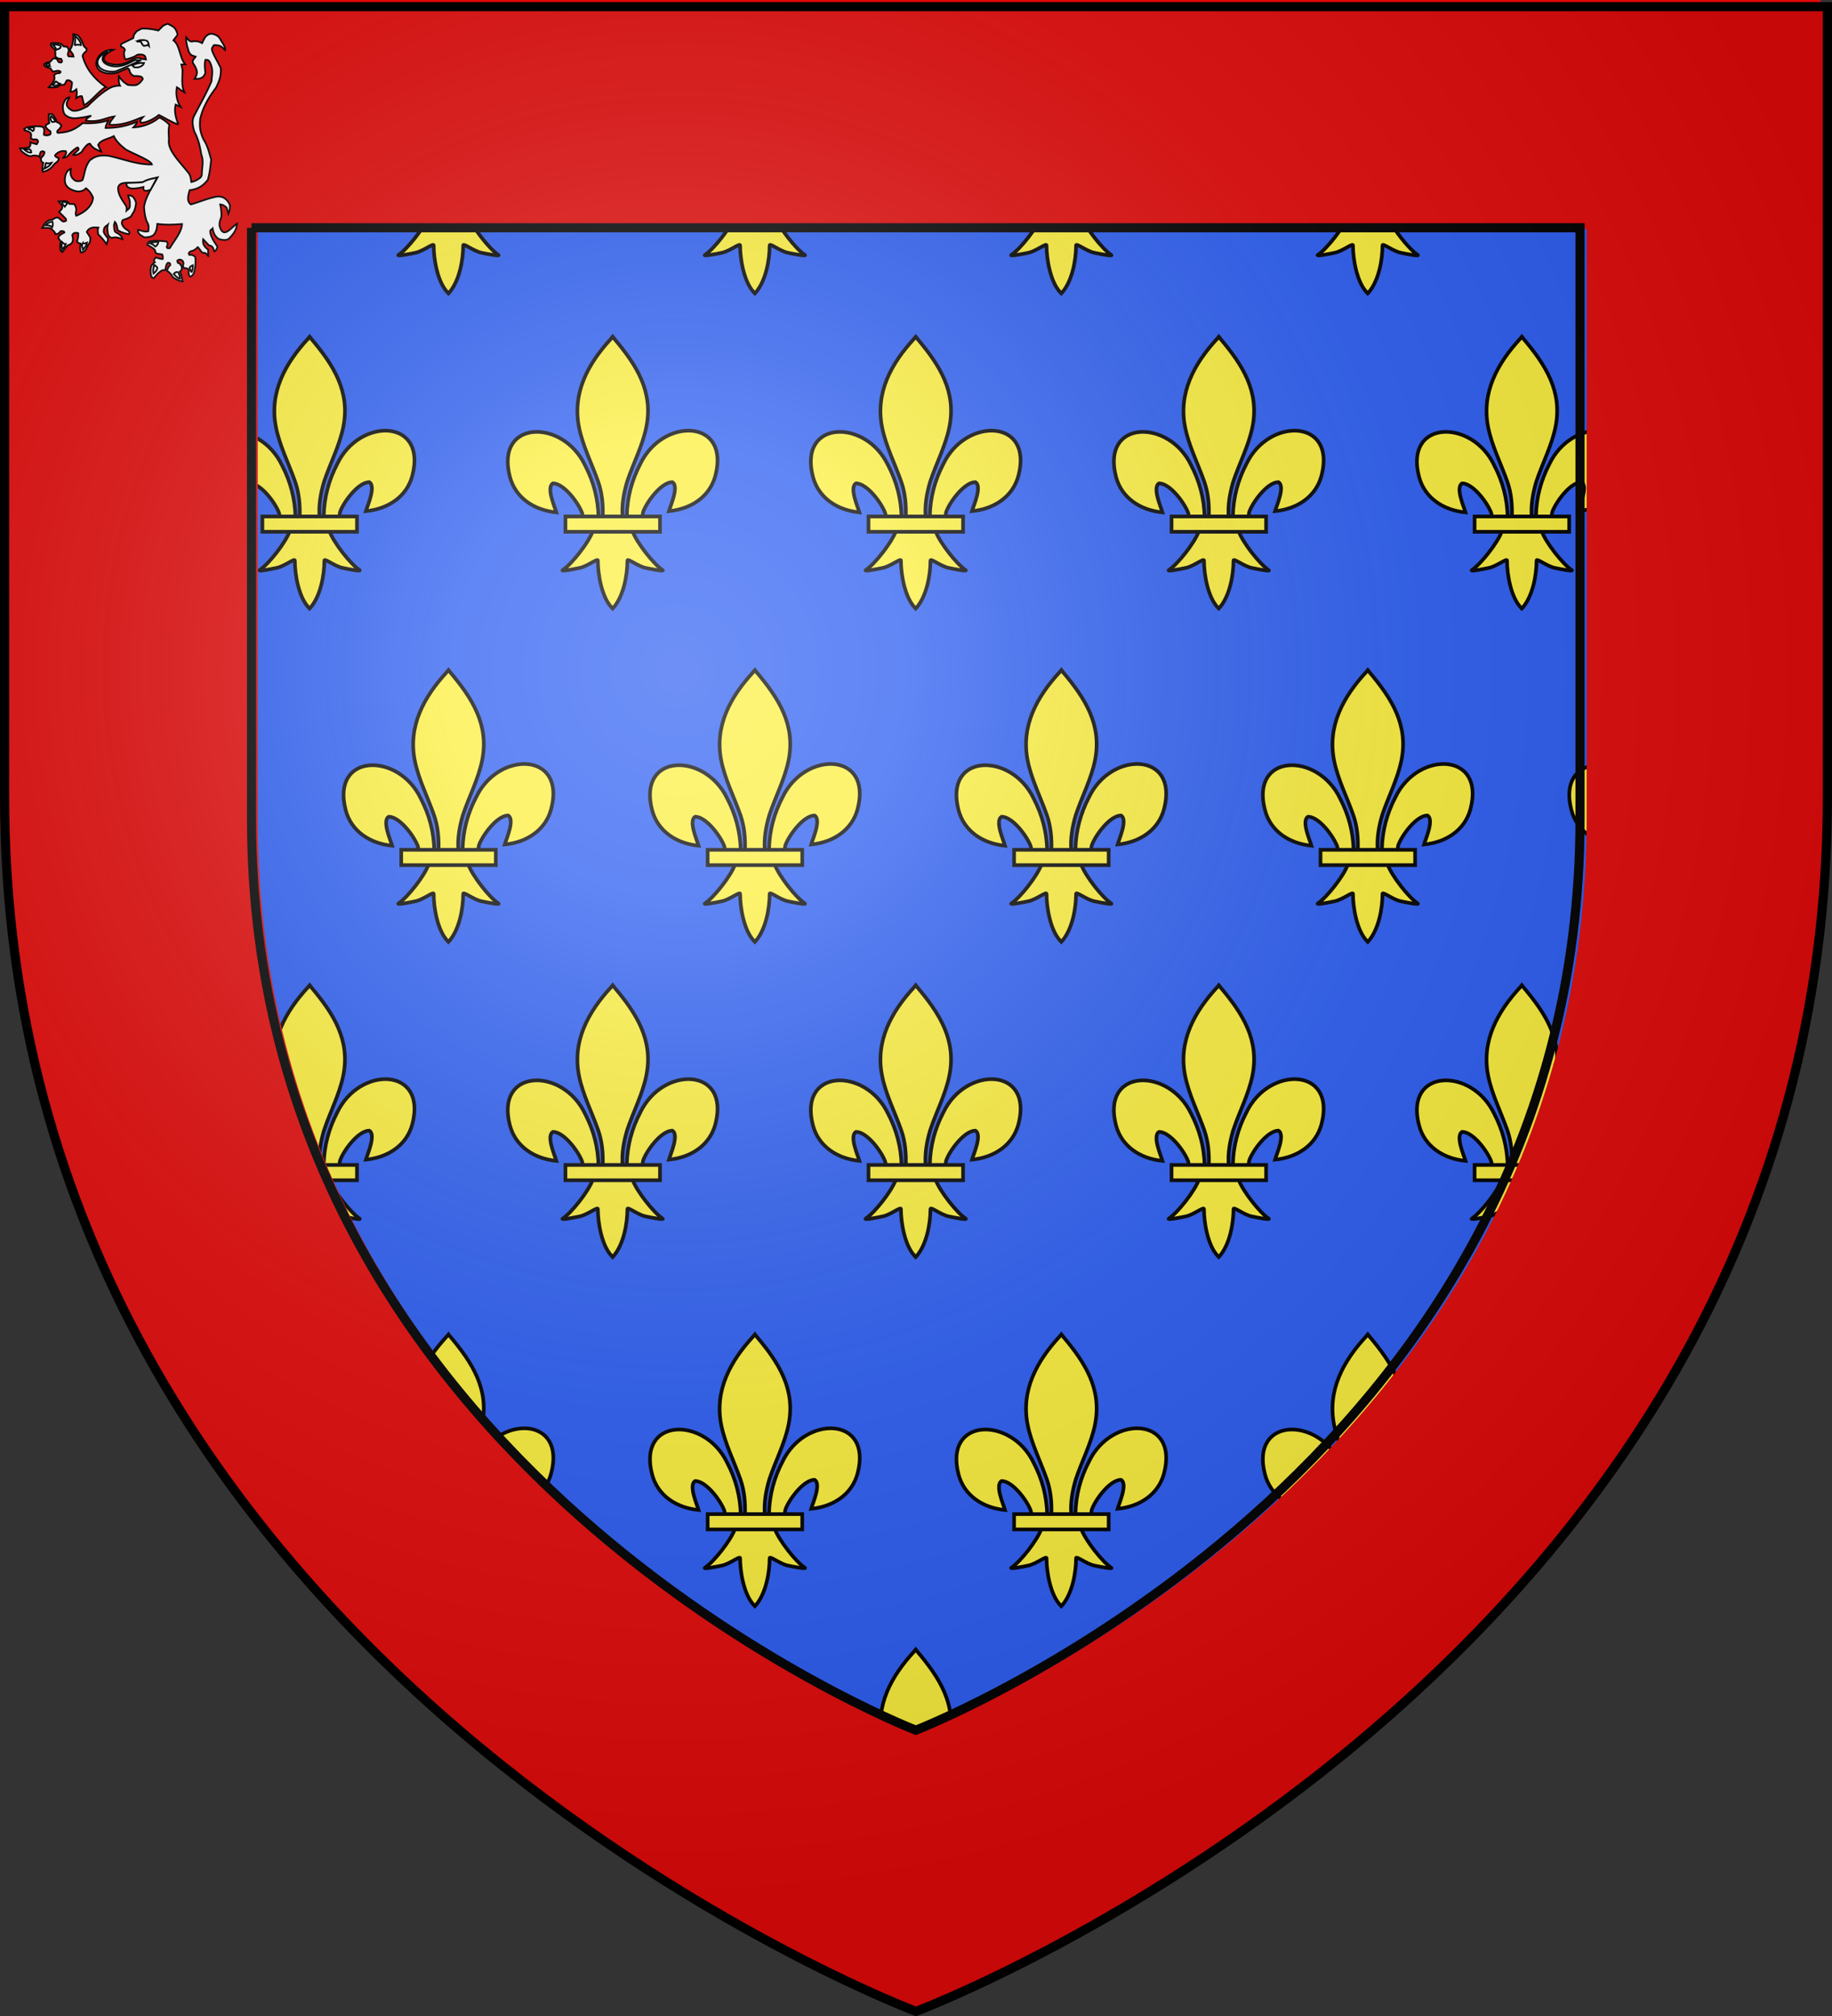 <svg xmlns="http://www.w3.org/2000/svg" xmlns:xlink="http://www.w3.org/1999/xlink" height="660" width="600" version="1"><rect width="100%" height="100%" fill="#333333" stroke="none"/><defs><linearGradient id="b"><stop offset="0" stop-color="#fff" stop-opacity=".314"/><stop offset=".19" stop-color="#fff" stop-opacity=".251"/><stop offset=".6" stop-color="#6b6b6b" stop-opacity=".125"/><stop offset="1" stop-opacity=".125"/></linearGradient><linearGradient id="a"><stop offset="0" stop-color="#fd0000"/><stop offset=".5" stop-color="#e77275" stop-opacity=".659"/><stop offset="1" stop-opacity=".323"/></linearGradient><radialGradient xlink:href="#b" id="d" gradientUnits="userSpaceOnUse" gradientTransform="matrix(1.353 0 0 1.349 -77.63 -85.747)" cx="221.445" cy="226.331" fx="221.445" fy="226.331" r="300"/><linearGradient id="c"><stop offset="0" stop-color="#fff"/><stop offset="1" stop-color="#fff"/></linearGradient></defs><path d="M300 658.5s298.5-112.32 298.5-397.772V2.176H1.5v258.552C1.5 546.18 300 658.5 300 658.5z" fill="#2b5df2" fill-rule="evenodd"/><path d="M299.1 657s298.5-112.32 298.5-397.772V.676H.6v258.552C.6 544.68 299.1 657 299.1 657z" fill="#2b5df2" fill-rule="evenodd"/><g fill="#fcef3c" stroke="#000" stroke-width="1.2"><g stroke-width="12.315"><path d="M51.142 65.697c.139-6.037 1.632-11.648 4.413-16.966 7.28-15.317 29.518-14.95 24.616 3.782-1.806 6.903-7.943 10.96-15.232 11.656.526-1.819 3.42-8.249 1.084-9.507-3.736.141-8.375 6.598-9.49 9.676-.162.442-.117.953-.297 1.388M41.881 66.096c-.139-6.037-1.632-11.648-4.413-16.966-7.28-15.316-29.518-14.95-24.616 3.782 1.806 6.903 7.942 10.96 15.232 11.656-.526-1.819-3.42-8.249-1.084-9.507 3.736.141 8.375 6.598 9.49 9.677.162.442.117.952.296 1.387" fill-rule="evenodd" stroke-width="1.2"/><path d="M46.081 7.605c-7.67 8.268-12.82 17.829-10.6 29.042 1.225 6.186 4.194 11.915 6.288 17.875 1.31 3.738 1.644 7.644 1.49 11.574h6.507c-.312-3.959.37-7.795 1.489-11.574 1.995-5.997 5.03-11.685 6.288-17.875 2.351-11.575-3.168-20.304-10.567-29.005l-.452-.577-.443.54z" stroke-width="1.2"/><path d="M40.012 70.679c-1.36 3.813-6.907 10.796-9.854 12.786-.764.517 3.653-.297 5.63-.73 2.594-.569 5.966-3.333 5.887-2.357-.008 4.466 1.248 11.92 4.522 15.344l.31.33.32-.33c3.272-3.817 4.506-10.528 4.522-15.344-.079-.976 3.293 1.788 5.886 2.357 1.978.433 6.395 1.247 5.63.73-2.946-1.99-8.49-8.973-9.85-12.786H40.012z" fill-rule="evenodd" stroke-width="1.2"/><path d="M31.048 65.902h30.976v5.019H31.048z" stroke-width="1.2"/></g><g stroke-width="12.315"><path d="M151.502 65.697c.138-6.037 1.632-11.648 4.413-16.966 7.28-15.317 29.518-14.95 24.616 3.782-1.807 6.903-7.943 10.96-15.233 11.656.527-1.819 3.42-8.249 1.084-9.507-3.735.141-8.374 6.598-9.49 9.676-.161.442-.116.953-.296 1.388M142.24 66.096c-.138-6.037-1.632-11.648-4.412-16.966-7.28-15.316-29.518-14.95-24.616 3.782 1.806 6.903 7.942 10.96 15.232 11.656-.526-1.819-3.42-8.249-1.084-9.507 3.736.141 8.375 6.598 9.49 9.677.161.442.116.952.296 1.387" fill-rule="evenodd" stroke-width="1.2"/><path d="M146.44 7.605c-7.67 8.268-12.82 17.829-10.6 29.042 1.226 6.186 4.195 11.915 6.289 17.875 1.31 3.738 1.644 7.644 1.489 11.574h6.507c-.311-3.959.371-7.795 1.49-11.574 1.995-5.997 5.03-11.685 6.288-17.875 2.35-11.575-3.168-20.304-10.567-29.005l-.452-.577-.443.54z" stroke-width="1.2"/><path d="M140.372 70.679c-1.36 3.813-6.908 10.796-9.854 12.786-.764.517 3.653-.297 5.63-.73 2.594-.569 5.966-3.333 5.887-2.357-.008 4.466 1.248 11.92 4.522 15.344l.31.33.32-.33c3.272-3.817 4.506-10.528 4.522-15.344-.08-.976 3.292 1.788 5.886 2.357 1.978.433 6.395 1.247 5.63.73-2.946-1.99-8.49-8.973-9.85-12.786h-13.003z" fill-rule="evenodd" stroke-width="1.2"/><path d="M131.408 65.902h30.976v5.019h-30.976z" stroke-width="1.2"/></g><g stroke-width="12.315"><path d="M251.861 65.697c.14-6.037 1.633-11.648 4.414-16.966 7.28-15.317 29.517-14.95 24.615 3.782-1.806 6.903-7.942 10.96-15.232 11.656.526-1.819 3.42-8.249 1.084-9.507-3.736.141-8.375 6.598-9.49 9.676-.161.442-.116.953-.296 1.388M242.6 66.096c-.138-6.037-1.632-11.648-4.413-16.966-7.28-15.316-29.518-14.95-24.616 3.782 1.807 6.903 7.943 10.96 15.233 11.656-.526-1.819-3.42-8.249-1.084-9.507 3.736.141 8.374 6.598 9.49 9.677.161.442.116.952.296 1.387" fill-rule="evenodd" stroke-width="1.2"/><path d="M246.8 7.605c-7.67 8.268-12.82 17.829-10.6 29.042 1.225 6.186 4.195 11.915 6.289 17.875 1.309 3.738 1.644 7.644 1.489 11.574h6.507c-.311-3.959.371-7.795 1.49-11.574 1.994-5.997 5.03-11.685 6.287-17.875 2.352-11.575-3.167-20.304-10.566-29.005l-.452-.577-.443.54z" stroke-width="1.2"/><path d="M240.732 70.679c-1.36 3.813-6.908 10.796-9.854 12.786-.765.517 3.652-.297 5.63-.73 2.594-.569 5.965-3.333 5.886-2.357-.007 4.466 1.249 11.92 4.522 15.344l.31.33.32-.33c3.273-3.817 4.506-10.528 4.523-15.344-.08-.976 3.292 1.788 5.886 2.357 1.977.433 6.394 1.247 5.63.73-2.946-1.99-8.49-8.973-9.85-12.786h-13.003z" fill-rule="evenodd" stroke-width="1.2"/><path d="M231.767 65.902h30.977v5.019h-30.977z" stroke-width="1.2"/></g><g stroke-width="12.315"><path d="M106.027 168.872c.14-6.038 1.633-11.649 4.413-16.966 7.281-15.317 29.518-14.951 24.616 3.782-1.806 6.903-7.942 10.96-15.232 11.656.526-1.82 3.42-8.25 1.084-9.507-3.736.14-8.375 6.597-9.49 9.676-.161.442-.116.953-.296 1.388M96.766 169.27c-.138-6.036-1.632-11.648-4.413-16.965-7.28-15.317-29.518-14.951-24.616 3.782 1.807 6.903 7.943 10.96 15.233 11.656-.527-1.82-3.42-8.25-1.084-9.507 3.735.141 8.374 6.597 9.49 9.676.161.442.116.953.296 1.388" fill-rule="evenodd" stroke-width="1.2"/><path d="M100.966 110.78c-7.67 8.268-12.82 17.828-10.6 29.041 1.225 6.186 4.195 11.916 6.289 17.875 1.309 3.74 1.644 7.645 1.489 11.575h6.507c-.311-3.96.371-7.796 1.49-11.575 1.994-5.996 5.03-11.684 6.287-17.875 2.351-11.574-3.167-20.303-10.566-29.005l-.452-.576-.444.54z" stroke-width="1.2"/><path d="M94.898 173.854c-1.36 3.813-6.908 10.796-9.854 12.786-.765.516 3.652-.297 5.63-.73 2.594-.57 5.965-3.333 5.886-2.358-.007 4.467 1.249 11.92 4.522 15.345l.31.33.32-.33c3.272-3.817 4.506-10.528 4.523-15.345-.08-.975 3.292 1.789 5.886 2.357 1.977.434 6.394 1.247 5.63.731-2.946-1.99-8.49-8.973-9.85-12.786H94.897z" fill-rule="evenodd" stroke-width="1.2"/><path d="M85.933 169.077h30.977v5.018H85.933z" stroke-width="1.2"/></g><g stroke-width="12.315"><path d="M205.28 168.872c.139-6.038 1.632-11.649 4.413-16.966 7.28-15.317 29.518-14.951 24.616 3.782-1.806 6.903-7.943 10.96-15.232 11.656.526-1.82 3.42-8.25 1.084-9.507-3.736.14-8.375 6.597-9.49 9.676-.162.442-.117.953-.297 1.388M196.019 169.27c-.139-6.036-1.632-11.648-4.413-16.965-7.28-15.317-29.518-14.951-24.616 3.782 1.806 6.903 7.942 10.96 15.232 11.656-.526-1.82-3.42-8.25-1.084-9.507 3.736.141 8.375 6.597 9.49 9.676.162.442.117.953.296 1.388" fill-rule="evenodd" stroke-width="1.2"/><path d="M200.22 110.78c-7.671 8.268-12.821 17.828-10.601 29.041 1.225 6.186 4.194 11.916 6.288 17.875 1.31 3.74 1.644 7.645 1.49 11.575h6.507c-.312-3.96.37-7.796 1.489-11.575 1.995-5.996 5.03-11.684 6.288-17.875 2.351-11.574-3.168-20.303-10.567-29.005l-.452-.576-.443.54z" stroke-width="1.2"/><path d="M194.15 173.854c-1.36 3.813-6.907 10.796-9.854 12.786-.764.516 3.653-.297 5.63-.73 2.594-.57 5.966-3.333 5.887-2.358-.008 4.467 1.248 11.92 4.522 15.345l.31.33.32-.33c3.272-3.817 4.506-10.528 4.522-15.345-.079-.975 3.293 1.789 5.886 2.357 1.978.434 6.395 1.247 5.63.731-2.946-1.99-8.49-8.973-9.85-12.786H194.15z" fill-rule="evenodd" stroke-width="1.2"/><path d="M185.186 169.077h30.976v5.018h-30.976z" stroke-width="1.2"/></g><g stroke-width="12.315"><path d="M304.532 168.872c.14-6.038 1.633-11.649 4.414-16.966 7.28-15.317 29.517-14.951 24.616 3.782-1.807 6.903-7.943 10.96-15.233 11.656.526-1.82 3.42-8.25 1.084-9.507-3.736.14-8.375 6.597-9.49 9.676-.161.442-.116.953-.296 1.388M295.272 169.27c-.14-6.036-1.633-11.648-4.414-16.965-7.28-15.317-29.517-14.951-24.616 3.782 1.807 6.903 7.943 10.96 15.233 11.656-.526-1.82-3.42-8.25-1.084-9.507 3.736.141 8.375 6.597 9.49 9.676.161.442.116.953.296 1.388" fill-rule="evenodd" stroke-width="1.2"/><path d="M299.472 110.78c-7.67 8.268-12.82 17.828-10.6 29.041 1.224 6.186 4.194 11.916 6.288 17.875 1.31 3.74 1.644 7.645 1.489 11.575h6.507c-.311-3.96.371-7.796 1.49-11.575 1.994-5.996 5.03-11.684 6.288-17.875 2.35-11.574-3.168-20.303-10.567-29.005l-.452-.576-.443.54z" stroke-width="1.2"/><path d="M293.403 173.854c-1.36 3.813-6.908 10.796-9.854 12.786-.764.516 3.653-.297 5.63-.73 2.594-.57 5.965-3.333 5.886-2.358-.007 4.467 1.249 11.92 4.522 15.345l.31.33.32-.33c3.273-3.817 4.506-10.528 4.523-15.345-.08-.975 3.292 1.789 5.886 2.357 1.978.434 6.395 1.247 5.63.731-2.946-1.99-8.49-8.973-9.85-12.786h-13.003z" fill-rule="evenodd" stroke-width="1.2"/><path d="M284.439 169.077h30.976v5.018h-30.976z" stroke-width="1.2"/></g><g stroke-width="12.315"><path d="M352.221 65.697c.139-6.037 1.632-11.648 4.413-16.966 7.28-15.317 29.518-14.95 24.616 3.782-1.806 6.903-7.942 10.96-15.232 11.656.526-1.819 3.42-8.249 1.084-9.507-3.736.141-8.375 6.598-9.49 9.676-.162.442-.117.953-.296 1.388M342.96 66.096c-.139-6.037-1.632-11.648-4.413-16.966-7.28-15.316-29.518-14.95-24.616 3.782 1.806 6.903 7.943 10.96 15.232 11.656-.526-1.819-3.42-8.249-1.084-9.507 3.736.141 8.375 6.598 9.49 9.677.162.442.117.952.297 1.387" fill-rule="evenodd" stroke-width="1.2"/><path d="M347.16 7.605c-7.67 8.268-12.82 17.829-10.6 29.042 1.225 6.186 4.194 11.915 6.288 17.875 1.31 3.738 1.644 7.644 1.49 11.574h6.507c-.312-3.959.37-7.795 1.489-11.574 1.995-5.997 5.03-11.685 6.288-17.875 2.351-11.575-3.167-20.304-10.566-29.005l-.453-.577-.443.54z" stroke-width="1.2"/><path d="M341.091 70.679c-1.36 3.813-6.907 10.796-9.854 12.786-.764.517 3.653-.297 5.63-.73 2.595-.569 5.966-3.333 5.887-2.357-.007 4.466 1.248 11.92 4.522 15.344l.31.33.32-.33c3.272-3.817 4.506-10.528 4.522-15.344-.079-.976 3.293 1.788 5.887 2.357 1.977.433 6.394 1.247 5.63.73-2.946-1.99-8.49-8.973-9.851-12.786h-13.003z" fill-rule="evenodd" stroke-width="1.2"/><path d="M332.127 65.902h30.976v5.019h-30.976z" stroke-width="1.2"/></g><g stroke-width="12.315"><path d="M452.58 65.697c.14-6.037 1.633-11.648 4.414-16.966 7.28-15.317 29.518-14.95 24.616 3.782-1.806 6.903-7.943 10.96-15.232 11.656.526-1.819 3.42-8.249 1.084-9.507-3.736.141-8.375 6.598-9.49 9.676-.162.442-.117.953-.297 1.388M443.32 66.096c-.139-6.037-1.632-11.648-4.413-16.966-7.28-15.316-29.518-14.95-24.616 3.782 1.806 6.903 7.942 10.96 15.232 11.656-.526-1.819-3.42-8.249-1.084-9.507 3.736.141 8.375 6.598 9.49 9.677.162.442.117.952.296 1.387" fill-rule="evenodd" stroke-width="1.2"/><path d="M447.52 7.605c-7.67 8.268-12.82 17.829-10.6 29.042 1.225 6.186 4.194 11.915 6.288 17.875 1.31 3.738 1.644 7.644 1.49 11.574h6.507c-.312-3.959.37-7.795 1.489-11.574 1.995-5.997 5.03-11.685 6.288-17.875 2.351-11.575-3.168-20.304-10.567-29.005l-.452-.577-.443.54z" stroke-width="1.2"/><path d="M441.451 70.679c-1.36 3.813-6.907 10.796-9.854 12.786-.764.517 3.653-.297 5.63-.73 2.594-.569 5.966-3.333 5.887-2.357-.008 4.466 1.248 11.92 4.522 15.344l.31.33.32-.33c3.272-3.817 4.506-10.528 4.522-15.344-.079-.976 3.293 1.788 5.886 2.357 1.978.433 6.395 1.247 5.63.73-2.946-1.99-8.49-8.973-9.85-12.786H441.45z" fill-rule="evenodd" stroke-width="1.2"/><path d="M432.487 65.902h30.976v5.019h-30.976z" stroke-width="1.2"/></g><g stroke-width="12.315"><path d="M552.94 65.697c.14-6.037 1.633-11.648 4.414-16.966 7.28-15.317 29.518-14.95 24.616 3.782-1.807 6.903-7.943 10.96-15.233 11.656.526-1.819 3.42-8.249 1.084-9.507-3.736.141-8.374 6.598-9.49 9.676-.161.442-.116.953-.296 1.388M543.68 66.096c-.14-6.037-1.633-11.648-4.414-16.966-7.28-15.316-29.517-14.95-24.615 3.782 1.806 6.903 7.942 10.96 15.232 11.656-.526-1.819-3.42-8.249-1.084-9.507 3.736.141 8.375 6.598 9.49 9.677.161.442.116.952.296 1.387" fill-rule="evenodd" stroke-width="1.2"/><path d="M547.88 7.605c-7.67 8.268-12.82 17.829-10.6 29.042 1.225 6.186 4.194 11.915 6.288 17.875 1.31 3.738 1.644 7.644 1.489 11.574h6.507c-.311-3.959.371-7.795 1.49-11.574 1.995-5.997 5.03-11.685 6.288-17.875 2.35-11.575-3.168-20.304-10.567-29.005l-.452-.577-.443.54z" stroke-width="1.2"/><path d="M541.81 70.679c-1.36 3.813-6.907 10.796-9.853 12.786-.764.517 3.653-.297 5.63-.73 2.594-.569 5.966-3.333 5.886-2.357-.007 4.466 1.249 11.92 4.522 15.344l.31.33.32-.33c3.273-3.817 4.506-10.528 4.523-15.344-.08-.976 3.292 1.788 5.886 2.357 1.978.433 6.395 1.247 5.63.73-2.946-1.99-8.49-8.973-9.85-12.786H541.81z" fill-rule="evenodd" stroke-width="1.2"/><path d="M532.847 65.902h30.976v5.019h-30.976z" stroke-width="1.2"/></g><g stroke-width="12.315"><path d="M403.785 168.872c.139-6.038 1.632-11.649 4.413-16.966 7.28-15.317 29.518-14.951 24.616 3.782-1.806 6.903-7.943 10.96-15.232 11.656.526-1.82 3.42-8.25 1.084-9.507-3.736.14-8.375 6.597-9.49 9.676-.162.442-.117.953-.296 1.388M394.524 169.27c-.139-6.036-1.632-11.648-4.413-16.965-7.28-15.317-29.518-14.951-24.616 3.782 1.806 6.903 7.943 10.96 15.232 11.656-.526-1.82-3.42-8.25-1.084-9.507 3.736.141 8.375 6.597 9.49 9.676.162.442.117.953.296 1.388" fill-rule="evenodd" stroke-width="1.2"/><path d="M398.724 110.78c-7.67 8.268-12.82 17.828-10.6 29.041 1.225 6.186 4.194 11.916 6.288 17.875 1.31 3.74 1.644 7.645 1.49 11.575h6.507c-.312-3.96.37-7.796 1.489-11.575 1.995-5.996 5.03-11.684 6.288-17.875 2.351-11.574-3.168-20.303-10.567-29.005l-.452-.576-.443.54z" stroke-width="1.2"/><path d="M392.655 173.854c-1.36 3.813-6.907 10.796-9.854 12.786-.764.516 3.653-.297 5.63-.73 2.595-.57 5.966-3.333 5.887-2.358-.007 4.467 1.248 11.92 4.522 15.345l.31.33.32-.33c3.272-3.817 4.506-10.528 4.522-15.345-.079-.975 3.293 1.789 5.886 2.357 1.978.434 6.395 1.247 5.63.731-2.945-1.99-8.49-8.973-9.85-12.786h-13.003z" fill-rule="evenodd" stroke-width="1.2"/><path d="M383.691 169.077h30.976v5.018h-30.976z" stroke-width="1.2"/></g><g stroke-width="12.315"><path d="M503.038 168.872c.138-6.038 1.632-11.649 4.413-16.966 7.28-15.317 29.518-14.951 24.616 3.782-1.807 6.903-7.943 10.96-15.233 11.656.526-1.82 3.42-8.25 1.084-9.507-3.736.14-8.374 6.597-9.49 9.676-.161.442-.116.953-.296 1.388M493.777 169.27c-.14-6.036-1.633-11.648-4.414-16.965-7.28-15.317-29.517-14.951-24.615 3.782 1.806 6.903 7.942 10.96 15.232 11.656-.526-1.82-3.42-8.25-1.084-9.507 3.736.141 8.375 6.597 9.49 9.676.161.442.116.953.296 1.388" fill-rule="evenodd" stroke-width="1.2"/><path d="M497.977 110.78c-7.67 8.268-12.82 17.828-10.6 29.041 1.225 6.186 4.194 11.916 6.288 17.875 1.31 3.74 1.644 7.645 1.489 11.575h6.507c-.311-3.96.371-7.796 1.49-11.575 1.995-5.996 5.03-11.684 6.288-17.875 2.35-11.574-3.168-20.303-10.567-29.005l-.452-.576-.443.54z" stroke-width="1.2"/><path d="M491.908 173.854c-1.36 3.813-6.908 10.796-9.854 12.786-.764.516 3.653-.297 5.63-.73 2.594-.57 5.966-3.333 5.886-2.358-.007 4.467 1.249 11.92 4.522 15.345l.31.33.32-.33c3.273-3.817 4.506-10.528 4.523-15.345-.08-.975 3.292 1.789 5.886 2.357 1.978.434 6.395 1.247 5.63.731-2.946-1.99-8.49-8.973-9.85-12.786h-13.003z" fill-rule="evenodd" stroke-width="1.2"/><path d="M482.944 169.077h30.976v5.018h-30.976z" stroke-width="1.2"/></g><path d="M593.03 169.27c-.14-6.036-1.633-11.647-4.414-16.965-7.28-15.317-29.518-14.95-24.616 3.782 1.807 6.903 7.943 10.96 15.233 11.656-.527-1.819-3.42-8.25-1.084-9.507 3.735.141 8.374 6.597 9.49 9.676.16.442.116.953.296 1.388" fill-rule="evenodd"/><path d="M597.6 110.313l-.375.468c-7.67 8.268-12.814 17.819-10.594 29.032 1.225 6.186 4.187 11.915 6.281 17.875 1.31 3.738 1.656 7.663 1.5 11.593h3.188v-58.968z"/><path d="M591.162 173.844c-1.36 3.813-6.897 10.79-9.843 12.781-.764.516 3.647-.285 5.625-.719 2.594-.568 5.954-3.319 5.875-2.343-.008 4.466 1.257 11.919 4.531 15.343l.25.25v-25.312h-6.438z" fill-rule="evenodd"/><path d="M582.194 169.063v5.03H597.6v-5.03h-15.406z"/><path d="M6.775 168.872c.139-6.038 1.632-11.649 4.413-16.966 7.28-15.317 29.518-14.951 24.616 3.782-1.807 6.903-7.943 10.96-15.233 11.656.527-1.82 3.42-8.25 1.084-9.507-3.735.14-8.374 6.597-9.49 9.676-.161.442-.116.953-.296 1.388" fill-rule="evenodd"/><path d="M2.162 110.25l-.437.531c-.384.414-.755.83-1.125 1.25v57.25h4.812c-.311-3.959.351-7.814 1.47-11.593 1.994-5.997 5.023-11.685 6.28-17.875 2.352-11.575-3.163-20.299-10.562-29l-.438-.563z"/><path d="M.6 173.844v23.437c.374.6.772 1.157 1.219 1.625l.312.313.344-.313c3.272-3.817 4.484-10.527 4.5-15.343-.079-.976 3.312 1.775 5.906 2.343 1.978.434 6.39 1.235 5.625.719-2.946-1.99-8.483-8.968-9.844-12.781H.6z" fill-rule="evenodd"/><path d="M.6 169.063v5.03h17.062v-5.03H.6z"/><g stroke-width="12.315"><path d="M51.142 278c.139-6.037 1.632-11.648 4.413-16.966 7.28-15.316 29.518-14.95 24.616 3.782-1.806 6.903-7.943 10.96-15.232 11.656.526-1.819 3.42-8.249 1.084-9.507-3.736.142-8.375 6.598-9.49 9.677-.162.442-.117.952-.297 1.387M41.881 278.4c-.139-6.038-1.632-11.649-4.413-16.966-7.28-15.317-29.518-14.951-24.616 3.782 1.806 6.902 7.942 10.96 15.232 11.655-.526-1.818-3.42-8.249-1.084-9.506 3.736.14 8.375 6.597 9.49 9.676.162.442.117.953.296 1.387" fill-rule="evenodd" stroke-width="1.2"/><path d="M46.081 219.908c-7.67 8.269-12.82 17.829-10.6 29.042 1.225 6.186 4.194 11.915 6.288 17.875 1.31 3.739 1.644 7.644 1.49 11.574h6.507c-.312-3.959.37-7.795 1.489-11.574 1.995-5.997 5.03-11.684 6.288-17.875 2.351-11.574-3.168-20.304-10.567-29.005l-.452-.577-.443.54z" stroke-width="1.2"/><path d="M40.012 282.982c-1.36 3.813-6.907 10.796-9.854 12.787-.764.516 3.653-.298 5.63-.731 2.594-.569 5.966-3.333 5.887-2.357-.008 4.467 1.248 11.92 4.522 15.344l.31.33.32-.33c3.272-3.817 4.506-10.528 4.522-15.344-.079-.976 3.293 1.788 5.886 2.357 1.978.433 6.395 1.247 5.63.73-2.946-1.99-8.49-8.973-9.85-12.786H40.012z" fill-rule="evenodd" stroke-width="1.2"/><path d="M31.048 278.205h30.976v5.019H31.048z" stroke-width="1.2"/></g><g stroke-width="12.315"><path d="M151.502 278c.138-6.037 1.632-11.648 4.413-16.966 7.28-15.316 29.518-14.95 24.616 3.782-1.807 6.903-7.943 10.96-15.233 11.656.527-1.819 3.42-8.249 1.084-9.507-3.735.142-8.374 6.598-9.49 9.677-.161.442-.116.952-.296 1.387M142.24 278.4c-.138-6.038-1.632-11.649-4.412-16.966-7.28-15.317-29.518-14.951-24.616 3.782 1.806 6.902 7.942 10.96 15.232 11.655-.526-1.818-3.42-8.249-1.084-9.506 3.736.14 8.375 6.597 9.49 9.676.161.442.116.953.296 1.387" fill-rule="evenodd" stroke-width="1.2"/><path d="M146.44 219.908c-7.67 8.269-12.82 17.829-10.6 29.042 1.226 6.186 4.195 11.915 6.289 17.875 1.31 3.739 1.644 7.644 1.489 11.574h6.507c-.311-3.959.371-7.795 1.49-11.574 1.995-5.997 5.03-11.684 6.288-17.875 2.35-11.574-3.168-20.304-10.567-29.005l-.452-.577-.443.54z" stroke-width="1.2"/><path d="M140.372 282.982c-1.36 3.813-6.908 10.796-9.854 12.787-.764.516 3.653-.298 5.63-.731 2.594-.569 5.966-3.333 5.887-2.357-.008 4.467 1.248 11.92 4.522 15.344l.31.33.32-.33c3.272-3.817 4.506-10.528 4.522-15.344-.08-.976 3.292 1.788 5.886 2.357 1.978.433 6.395 1.247 5.63.73-2.946-1.99-8.49-8.973-9.85-12.786h-13.003z" fill-rule="evenodd" stroke-width="1.2"/><path d="M131.408 278.205h30.976v5.019h-30.976z" stroke-width="1.2"/></g><g stroke-width="12.315"><path d="M251.861 278c.14-6.037 1.633-11.648 4.414-16.966 7.28-15.316 29.517-14.95 24.615 3.782-1.806 6.903-7.942 10.96-15.232 11.656.526-1.819 3.42-8.249 1.084-9.507-3.736.142-8.375 6.598-9.49 9.677-.161.442-.116.952-.296 1.387M242.6 278.4c-.138-6.038-1.632-11.649-4.413-16.966-7.28-15.317-29.518-14.951-24.616 3.782 1.807 6.902 7.943 10.96 15.233 11.655-.526-1.818-3.42-8.249-1.084-9.506 3.736.14 8.374 6.597 9.49 9.676.161.442.116.953.296 1.387" fill-rule="evenodd" stroke-width="1.2"/><path d="M246.8 219.908c-7.67 8.269-12.82 17.829-10.6 29.042 1.225 6.186 4.195 11.915 6.289 17.875 1.309 3.739 1.644 7.644 1.489 11.574h6.507c-.311-3.959.371-7.795 1.49-11.574 1.994-5.997 5.03-11.684 6.287-17.875 2.352-11.574-3.167-20.304-10.566-29.005l-.452-.577-.443.54z" stroke-width="1.2"/><path d="M240.732 282.982c-1.36 3.813-6.908 10.796-9.854 12.787-.765.516 3.652-.298 5.63-.731 2.594-.569 5.965-3.333 5.886-2.357-.007 4.467 1.249 11.92 4.522 15.344l.31.33.32-.33c3.273-3.817 4.506-10.528 4.523-15.344-.08-.976 3.292 1.788 5.886 2.357 1.977.433 6.394 1.247 5.63.73-2.946-1.99-8.49-8.973-9.85-12.786h-13.003z" fill-rule="evenodd" stroke-width="1.2"/><path d="M231.767 278.205h30.977v5.019h-30.977z" stroke-width="1.2"/></g><g stroke-width="12.315"><path d="M106.027 381.175c.14-6.037 1.633-11.648 4.413-16.966 7.281-15.317 29.518-14.95 24.616 3.782-1.806 6.903-7.942 10.96-15.232 11.656.526-1.819 3.42-8.25 1.084-9.507-3.736.141-8.375 6.597-9.49 9.676-.161.442-.116.953-.296 1.388M96.766 381.574c-.138-6.037-1.632-11.648-4.413-16.966-7.28-15.317-29.518-14.95-24.616 3.782 1.807 6.903 7.943 10.96 15.233 11.656-.527-1.819-3.42-8.249-1.084-9.507 3.735.141 8.374 6.598 9.49 9.676.161.442.116.953.296 1.388" fill-rule="evenodd" stroke-width="1.2"/><path d="M100.966 323.083c-7.67 8.268-12.82 17.829-10.6 29.041 1.225 6.187 4.195 11.916 6.289 17.875 1.309 3.74 1.644 7.645 1.489 11.575h6.507c-.311-3.959.371-7.795 1.49-11.575 1.994-5.996 5.03-11.684 6.287-17.875 2.351-11.574-3.167-20.303-10.566-29.004l-.452-.577-.444.54z" stroke-width="1.2"/><path d="M94.898 386.157c-1.36 3.813-6.908 10.796-9.854 12.786-.765.517 3.652-.297 5.63-.73 2.594-.57 5.965-3.333 5.886-2.357-.007 4.466 1.249 11.92 4.522 15.344l.31.33.32-.33c3.272-3.817 4.506-10.528 4.523-15.344-.08-.976 3.292 1.788 5.886 2.356 1.977.434 6.394 1.248 5.63.731-2.946-1.99-8.49-8.973-9.85-12.786H94.897z" fill-rule="evenodd" stroke-width="1.2"/><path d="M85.933 381.38h30.977v5.019H85.933z" stroke-width="1.2"/></g><g stroke-width="12.315"><path d="M205.28 381.175c.139-6.037 1.632-11.648 4.413-16.966 7.28-15.317 29.518-14.95 24.616 3.782-1.806 6.903-7.943 10.96-15.232 11.656.526-1.819 3.42-8.25 1.084-9.507-3.736.141-8.375 6.597-9.49 9.676-.162.442-.117.953-.297 1.388M196.019 381.574c-.139-6.037-1.632-11.648-4.413-16.966-7.28-15.317-29.518-14.95-24.616 3.782 1.806 6.903 7.942 10.96 15.232 11.656-.526-1.819-3.42-8.249-1.084-9.507 3.736.141 8.375 6.598 9.49 9.676.162.442.117.953.296 1.388" fill-rule="evenodd" stroke-width="1.2"/><path d="M200.22 323.083c-7.671 8.268-12.821 17.829-10.601 29.041 1.225 6.187 4.194 11.916 6.288 17.875 1.31 3.74 1.644 7.645 1.49 11.575h6.507c-.312-3.959.37-7.795 1.489-11.575 1.995-5.996 5.03-11.684 6.288-17.875 2.351-11.574-3.168-20.303-10.567-29.004l-.452-.577-.443.54z" stroke-width="1.2"/><path d="M194.15 386.157c-1.36 3.813-6.907 10.796-9.854 12.786-.764.517 3.653-.297 5.63-.73 2.594-.57 5.966-3.333 5.887-2.357-.008 4.466 1.248 11.92 4.522 15.344l.31.33.32-.33c3.272-3.817 4.506-10.528 4.522-15.344-.079-.976 3.293 1.788 5.886 2.356 1.978.434 6.395 1.248 5.63.731-2.946-1.99-8.49-8.973-9.85-12.786H194.15z" fill-rule="evenodd" stroke-width="1.2"/><path d="M185.186 381.38h30.976v5.019h-30.976z" stroke-width="1.2"/></g><g stroke-width="12.315"><path d="M304.532 381.175c.14-6.037 1.633-11.648 4.414-16.966 7.28-15.317 29.517-14.95 24.616 3.782-1.807 6.903-7.943 10.96-15.233 11.656.526-1.819 3.42-8.25 1.084-9.507-3.736.141-8.375 6.597-9.49 9.676-.161.442-.116.953-.296 1.388M295.272 381.574c-.14-6.037-1.633-11.648-4.414-16.966-7.28-15.317-29.517-14.95-24.616 3.782 1.807 6.903 7.943 10.96 15.233 11.656-.526-1.819-3.42-8.249-1.084-9.507 3.736.141 8.375 6.598 9.49 9.676.161.442.116.953.296 1.388" fill-rule="evenodd" stroke-width="1.2"/><path d="M299.472 323.083c-7.67 8.268-12.82 17.829-10.6 29.041 1.224 6.187 4.194 11.916 6.288 17.875 1.31 3.74 1.644 7.645 1.489 11.575h6.507c-.311-3.959.371-7.795 1.49-11.575 1.994-5.996 5.03-11.684 6.288-17.875 2.35-11.574-3.168-20.303-10.567-29.004l-.452-.577-.443.54z" stroke-width="1.2"/><path d="M293.403 386.157c-1.36 3.813-6.908 10.796-9.854 12.786-.764.517 3.653-.297 5.63-.73 2.594-.57 5.965-3.333 5.886-2.357-.007 4.466 1.249 11.92 4.522 15.344l.31.33.32-.33c3.273-3.817 4.506-10.528 4.523-15.344-.08-.976 3.292 1.788 5.886 2.356 1.978.434 6.395 1.248 5.63.731-2.946-1.99-8.49-8.973-9.85-12.786h-13.003z" fill-rule="evenodd" stroke-width="1.2"/><path d="M284.439 381.38h30.976v5.019h-30.976z" stroke-width="1.2"/></g><g stroke-width="12.315"><path d="M352.221 278c.139-6.037 1.632-11.648 4.413-16.966 7.28-15.316 29.518-14.95 24.616 3.782-1.806 6.903-7.942 10.96-15.232 11.656.526-1.819 3.42-8.249 1.084-9.507-3.736.142-8.375 6.598-9.49 9.677-.162.442-.117.952-.296 1.387M342.96 278.4c-.139-6.038-1.632-11.649-4.413-16.966-7.28-15.317-29.518-14.951-24.616 3.782 1.806 6.902 7.943 10.96 15.232 11.655-.526-1.818-3.42-8.249-1.084-9.506 3.736.14 8.375 6.597 9.49 9.676.162.442.117.953.297 1.387" fill-rule="evenodd" stroke-width="1.2"/><path d="M347.16 219.908c-7.67 8.269-12.82 17.829-10.6 29.042 1.225 6.186 4.194 11.915 6.288 17.875 1.31 3.739 1.644 7.644 1.49 11.574h6.507c-.312-3.959.37-7.795 1.489-11.574 1.995-5.997 5.03-11.684 6.288-17.875 2.351-11.574-3.167-20.304-10.566-29.005l-.453-.577-.443.54z" stroke-width="1.2"/><path d="M341.091 282.982c-1.36 3.813-6.907 10.796-9.854 12.787-.764.516 3.653-.298 5.63-.731 2.595-.569 5.966-3.333 5.887-2.357-.007 4.467 1.248 11.92 4.522 15.344l.31.33.32-.33c3.272-3.817 4.506-10.528 4.522-15.344-.079-.976 3.293 1.788 5.887 2.357 1.977.433 6.394 1.247 5.63.73-2.946-1.99-8.49-8.973-9.851-12.786h-13.003z" fill-rule="evenodd" stroke-width="1.2"/><path d="M332.127 278.205h30.976v5.019h-30.976z" stroke-width="1.2"/></g><g stroke-width="12.315"><path d="M452.58 278c.14-6.037 1.633-11.648 4.414-16.966 7.28-15.316 29.518-14.95 24.616 3.782-1.806 6.903-7.943 10.96-15.232 11.656.526-1.819 3.42-8.249 1.084-9.507-3.736.142-8.375 6.598-9.49 9.677-.162.442-.117.952-.297 1.387M443.32 278.4c-.139-6.038-1.632-11.649-4.413-16.966-7.28-15.317-29.518-14.951-24.616 3.782 1.806 6.902 7.942 10.96 15.232 11.655-.526-1.818-3.42-8.249-1.084-9.506 3.736.14 8.375 6.597 9.49 9.676.162.442.117.953.296 1.387" fill-rule="evenodd" stroke-width="1.2"/><path d="M447.52 219.908c-7.67 8.269-12.82 17.829-10.6 29.042 1.225 6.186 4.194 11.915 6.288 17.875 1.31 3.739 1.644 7.644 1.49 11.574h6.507c-.312-3.959.37-7.795 1.489-11.574 1.995-5.997 5.03-11.684 6.288-17.875 2.351-11.574-3.168-20.304-10.567-29.005l-.452-.577-.443.54z" stroke-width="1.2"/><path d="M441.451 282.982c-1.36 3.813-6.907 10.796-9.854 12.787-.764.516 3.653-.298 5.63-.731 2.594-.569 5.966-3.333 5.887-2.357-.008 4.467 1.248 11.92 4.522 15.344l.31.33.32-.33c3.272-3.817 4.506-10.528 4.522-15.344-.079-.976 3.293 1.788 5.886 2.357 1.978.433 6.395 1.247 5.63.73-2.946-1.99-8.49-8.973-9.85-12.786H441.45z" fill-rule="evenodd" stroke-width="1.2"/><path d="M432.487 278.205h30.976v5.019h-30.976z" stroke-width="1.2"/></g><g stroke-width="12.315"><path d="M552.94 278c.14-6.037 1.633-11.648 4.414-16.966 7.28-15.316 29.518-14.95 24.616 3.782-1.807 6.903-7.943 10.96-15.233 11.656.526-1.819 3.42-8.249 1.084-9.507-3.736.142-8.374 6.598-9.49 9.677-.161.442-.116.952-.296 1.387M543.68 278.4c-.14-6.038-1.633-11.649-4.414-16.966-7.28-15.317-29.517-14.951-24.615 3.782 1.806 6.902 7.942 10.96 15.232 11.655-.526-1.818-3.42-8.249-1.084-9.506 3.736.14 8.375 6.597 9.49 9.676.161.442.116.953.296 1.387" fill-rule="evenodd" stroke-width="1.2"/><path d="M547.88 219.908c-7.67 8.269-12.82 17.829-10.6 29.042 1.225 6.186 4.194 11.915 6.288 17.875 1.31 3.739 1.644 7.644 1.489 11.574h6.507c-.311-3.959.371-7.795 1.49-11.574 1.995-5.997 5.03-11.684 6.288-17.875 2.35-11.574-3.168-20.304-10.567-29.005l-.452-.577-.443.54z" stroke-width="1.2"/><path d="M541.81 282.982c-1.36 3.813-6.907 10.796-9.853 12.787-.764.516 3.653-.298 5.63-.731 2.594-.569 5.966-3.333 5.886-2.357-.007 4.467 1.249 11.92 4.522 15.344l.31.33.32-.33c3.273-3.817 4.506-10.528 4.523-15.344-.08-.976 3.292 1.788 5.886 2.357 1.978.433 6.395 1.247 5.63.73-2.946-1.99-8.49-8.973-9.85-12.786H541.81z" fill-rule="evenodd" stroke-width="1.2"/><path d="M532.847 278.205h30.976v5.019h-30.976z" stroke-width="1.2"/></g><g stroke-width="12.315"><path d="M403.785 381.175c.139-6.037 1.632-11.648 4.413-16.966 7.28-15.317 29.518-14.95 24.616 3.782-1.806 6.903-7.943 10.96-15.232 11.656.526-1.819 3.42-8.25 1.084-9.507-3.736.141-8.375 6.597-9.49 9.676-.162.442-.117.953-.296 1.388M394.524 381.574c-.139-6.037-1.632-11.648-4.413-16.966-7.28-15.317-29.518-14.95-24.616 3.782 1.806 6.903 7.943 10.96 15.232 11.656-.526-1.819-3.42-8.249-1.084-9.507 3.736.141 8.375 6.598 9.49 9.676.162.442.117.953.296 1.388" fill-rule="evenodd" stroke-width="1.2"/><path d="M398.724 323.083c-7.67 8.268-12.82 17.829-10.6 29.041 1.225 6.187 4.194 11.916 6.288 17.875 1.31 3.74 1.644 7.645 1.49 11.575h6.507c-.312-3.959.37-7.795 1.489-11.575 1.995-5.996 5.03-11.684 6.288-17.875 2.351-11.574-3.168-20.303-10.567-29.004l-.452-.577-.443.54z" stroke-width="1.2"/><path d="M392.655 386.157c-1.36 3.813-6.907 10.796-9.854 12.786-.764.517 3.653-.297 5.63-.73 2.595-.57 5.966-3.333 5.887-2.357-.007 4.466 1.248 11.92 4.522 15.344l.31.33.32-.33c3.272-3.817 4.506-10.528 4.522-15.344-.079-.976 3.293 1.788 5.886 2.356 1.978.434 6.395 1.248 5.63.731-2.945-1.99-8.49-8.973-9.85-12.786h-13.003z" fill-rule="evenodd" stroke-width="1.2"/><path d="M383.691 381.38h30.976v5.019h-30.976z" stroke-width="1.2"/></g><g stroke-width="12.315"><path d="M503.038 381.175c.138-6.037 1.632-11.648 4.413-16.966 7.28-15.317 29.518-14.95 24.616 3.782-1.807 6.903-7.943 10.96-15.233 11.656.526-1.819 3.42-8.25 1.084-9.507-3.736.141-8.374 6.597-9.49 9.676-.161.442-.116.953-.296 1.388M493.777 381.574c-.14-6.037-1.633-11.648-4.414-16.966-7.28-15.317-29.517-14.95-24.615 3.782 1.806 6.903 7.942 10.96 15.232 11.656-.526-1.819-3.42-8.249-1.084-9.507 3.736.141 8.375 6.598 9.49 9.676.161.442.116.953.296 1.388" fill-rule="evenodd" stroke-width="1.2"/><path d="M497.977 323.083c-7.67 8.268-12.82 17.829-10.6 29.041 1.225 6.187 4.194 11.916 6.288 17.875 1.31 3.74 1.644 7.645 1.489 11.575h6.507c-.311-3.959.371-7.795 1.49-11.575 1.995-5.996 5.03-11.684 6.288-17.875 2.35-11.574-3.168-20.303-10.567-29.004l-.452-.577-.443.54z" stroke-width="1.2"/><path d="M491.908 386.157c-1.36 3.813-6.908 10.796-9.854 12.786-.764.517 3.653-.297 5.63-.73 2.594-.57 5.966-3.333 5.886-2.357-.007 4.466 1.249 11.92 4.522 15.344l.31.33.32-.33c3.273-3.817 4.506-10.528 4.523-15.344-.08-.976 3.292 1.788 5.886 2.356 1.978.434 6.395 1.248 5.63.731-2.946-1.99-8.49-8.973-9.85-12.786h-13.003z" fill-rule="evenodd" stroke-width="1.2"/><path d="M482.944 381.38h30.976v5.019h-30.976z" stroke-width="1.2"/></g><path d="M572.85 353.688c-6.403-.013-11.448 4.735-8.844 14.687 1.722 6.582 7.378 10.57 14.219 11.531.157-.466.314-.938.469-1.406-.931-2.6-2.434-6.944-.532-7.969.892.034 1.816.442 2.75 1.063a366.627 366.627 0 0 0 3.688-12.656c-3.472-3.458-7.854-5.243-11.75-5.25zM26.944 353.281c-4.404.01-9.437 2.287-13.063 6.688a366.57 366.57 0 0 0 3.625 12.312c1.37-1.23 2.815-2.105 4.156-2.156 2.337 1.258-.567 7.712-1.093 9.531 7.29-.696 13.443-4.753 15.25-11.656 2.604-9.952-2.472-14.732-8.875-14.719zM71.319 467.594c-2.34.005-4.858.644-7.25 1.906a416.583 416.583 0 0 0 13.093 18.594c1.39-1.624 2.414-3.54 3-5.781 2.605-9.952-2.44-14.732-8.843-14.72z" fill-rule="evenodd"/><g stroke-width="12.315"><path d="M151.502 495.482c.138-6.038 1.632-11.649 4.413-16.966 7.28-15.317 29.518-14.951 24.616 3.782-1.807 6.903-7.943 10.96-15.233 11.655.527-1.818 3.42-8.248 1.084-9.506-3.735.14-8.374 6.597-9.49 9.676-.161.442-.116.953-.296 1.388M142.24 495.88c-.138-6.036-1.632-11.648-4.412-16.965-7.28-15.317-29.518-14.951-24.616 3.782 1.806 6.903 7.942 10.96 15.232 11.656-.526-1.82-3.42-8.25-1.084-9.507 3.736.141 8.375 6.597 9.49 9.676.161.442.116.953.296 1.388" fill-rule="evenodd" stroke-width="1.2"/><path d="M146.44 437.39c-7.67 8.268-12.82 17.828-10.6 29.041 1.226 6.186 4.195 11.916 6.289 17.875 1.31 3.739 1.644 7.645 1.489 11.575h6.507c-.311-3.96.371-7.796 1.49-11.575 1.995-5.996 5.03-11.684 6.288-17.875 2.35-11.574-3.168-20.303-10.567-29.005l-.452-.576-.443.54z" stroke-width="1.2"/><path d="M140.372 500.463c-1.36 3.813-6.908 10.797-9.854 12.787-.764.516 3.653-.297 5.63-.73 2.594-.57 5.966-3.333 5.887-2.358-.008 4.467 1.248 11.92 4.522 15.345l.31.33.32-.33c3.272-3.817 4.506-10.528 4.522-15.345-.08-.975 3.292 1.789 5.886 2.357 1.978.434 6.395 1.247 5.63.731-2.946-1.99-8.49-8.974-9.85-12.787h-13.003z" fill-rule="evenodd" stroke-width="1.2"/><path d="M131.408 495.687h30.976v5.018h-30.976z" stroke-width="1.2"/></g><g stroke-width="12.315"><path d="M251.861 495.482c.14-6.038 1.633-11.649 4.414-16.966 7.28-15.317 29.517-14.951 24.615 3.782-1.806 6.903-7.942 10.96-15.232 11.655.526-1.818 3.42-8.248 1.084-9.506-3.736.14-8.375 6.597-9.49 9.676-.161.442-.116.953-.296 1.388M242.6 495.88c-.138-6.036-1.632-11.648-4.413-16.965-7.28-15.317-29.518-14.951-24.616 3.782 1.807 6.903 7.943 10.96 15.233 11.656-.526-1.82-3.42-8.25-1.084-9.507 3.736.141 8.374 6.597 9.49 9.676.161.442.116.953.296 1.388" fill-rule="evenodd" stroke-width="1.2"/><path d="M246.8 437.39c-7.67 8.268-12.82 17.828-10.6 29.041 1.225 6.186 4.195 11.916 6.289 17.875 1.309 3.739 1.644 7.645 1.489 11.575h6.507c-.311-3.96.371-7.796 1.49-11.575 1.994-5.996 5.03-11.684 6.287-17.875 2.352-11.574-3.167-20.303-10.566-29.005l-.452-.576-.443.54z" stroke-width="1.2"/><path d="M240.732 500.463c-1.36 3.813-6.908 10.797-9.854 12.787-.765.516 3.652-.297 5.63-.73 2.594-.57 5.965-3.333 5.886-2.358-.007 4.467 1.249 11.92 4.522 15.345l.31.33.32-.33c3.273-3.817 4.506-10.528 4.523-15.345-.08-.975 3.292 1.789 5.886 2.357 1.977.434 6.394 1.247 5.63.731-2.946-1.99-8.49-8.974-9.85-12.787h-13.003z" fill-rule="evenodd" stroke-width="1.2"/><path d="M231.767 495.687h30.977v5.018h-30.977z" stroke-width="1.2"/></g><path d="M205.28 598.656c.139-6.037 1.632-11.648 4.413-16.966 7.28-15.316 29.518-14.95 24.616 3.782-1.806 6.903-7.943 10.96-15.232 11.656.526-1.819 3.42-8.249 1.084-9.507-3.736.141-8.375 6.598-9.49 9.677-.162.442-.117.952-.297 1.387M175.85 571.156c-4.614-.01-8.522 2.488-9.375 7.594a563.967 563.967 0 0 0 13.844 10.594c.108-.592.342-1.06.812-1.313 3.27.124 7.251 5.075 8.938 8.375 1.275.902 2.546 1.776 3.812 2.657h2.125c-.139-6.038-1.625-11.652-4.406-16.97-3.413-7.179-10.1-10.925-15.75-10.937z" fill-rule="evenodd"/><path d="M200.22 540.564c-7.671 8.269-12.821 17.829-10.601 29.042 1.225 6.186 4.194 11.915 6.288 17.875 1.31 3.739 1.644 7.644 1.49 11.574h6.507c-.312-3.959.37-7.795 1.489-11.574 1.995-5.997 5.03-11.684 6.288-17.875 2.351-11.575-3.168-20.304-10.567-29.005l-.452-.577-.443.54z"/><path d="M200.506 603.625A593.326 593.326 0 0 0 211.725 611c-2.018-2.55-3.855-5.39-4.563-7.375h-6.656z" fill-rule="evenodd"/><path d="M193.6 598.875c2.45 1.706 4.87 3.374 7.281 5h15.281v-5H193.6z"/><g stroke-width="12.315"><path d="M304.532 598.656c.14-6.037 1.633-11.648 4.414-16.966 7.28-15.316 29.517-14.95 24.616 3.782-1.807 6.903-7.943 10.96-15.233 11.656.526-1.819 3.42-8.249 1.084-9.507-3.736.141-8.375 6.598-9.49 9.677-.161.442-.116.952-.296 1.387M295.272 599.055c-.14-6.037-1.633-11.648-4.414-16.965-7.28-15.317-29.517-14.951-24.616 3.781 1.807 6.903 7.943 10.96 15.233 11.656-.526-1.819-3.42-8.249-1.084-9.507 3.736.142 8.375 6.598 9.49 9.677.161.442.116.953.296 1.387" fill-rule="evenodd" stroke-width="1.2"/><path d="M299.472 540.564c-7.67 8.268-12.82 17.829-10.6 29.042 1.224 6.186 4.194 11.915 6.288 17.875 1.31 3.739 1.644 7.644 1.489 11.574h6.507c-.311-3.959.371-7.795 1.49-11.574 1.994-5.997 5.03-11.684 6.288-17.875 2.35-11.575-3.168-20.304-10.567-29.005l-.452-.577-.443.54z" stroke-width="1.2"/><path d="M293.403 603.638c-1.36 3.813-6.908 10.796-9.854 12.787-.764.516 3.653-.298 5.63-.731 2.594-.569 5.965-3.333 5.886-2.357-.007 4.466 1.249 11.92 4.522 15.344l.31.33.32-.33c3.273-3.817 4.506-10.528 4.523-15.344-.08-.976 3.292 1.788 5.886 2.357 1.978.433 6.395 1.247 5.63.73-2.946-1.99-8.49-8.973-9.85-12.786h-13.003z" fill-rule="evenodd" stroke-width="1.2"/><path d="M284.439 598.861h30.976v5.019h-30.976z" stroke-width="1.2"/></g><g stroke-width="12.315"><path d="M352.221 495.482c.139-6.038 1.632-11.649 4.413-16.966 7.28-15.317 29.518-14.951 24.616 3.782-1.806 6.903-7.942 10.96-15.232 11.655.526-1.818 3.42-8.248 1.084-9.506-3.736.14-8.375 6.597-9.49 9.676-.162.442-.117.953-.296 1.388M342.96 495.88c-.139-6.036-1.632-11.648-4.413-16.965-7.28-15.317-29.518-14.951-24.616 3.782 1.806 6.903 7.943 10.96 15.232 11.656-.526-1.82-3.42-8.25-1.084-9.507 3.736.141 8.375 6.597 9.49 9.676.162.442.117.953.297 1.388" fill-rule="evenodd" stroke-width="1.2"/><path d="M347.16 437.39c-7.67 8.268-12.82 17.828-10.6 29.041 1.225 6.186 4.194 11.916 6.288 17.875 1.31 3.739 1.644 7.645 1.49 11.575h6.507c-.312-3.96.37-7.796 1.489-11.575 1.995-5.996 5.03-11.684 6.288-17.875 2.351-11.574-3.167-20.303-10.566-29.005l-.453-.576-.443.54z" stroke-width="1.2"/><path d="M341.091 500.463c-1.36 3.813-6.907 10.797-9.854 12.787-.764.516 3.653-.297 5.63-.73 2.595-.57 5.966-3.333 5.887-2.358-.007 4.467 1.248 11.92 4.522 15.345l.31.33.32-.33c3.272-3.817 4.506-10.528 4.522-15.345-.079-.975 3.293 1.789 5.887 2.357 1.977.434 6.394 1.247 5.63.731-2.946-1.99-8.49-8.974-9.851-12.787h-13.003z" fill-rule="evenodd" stroke-width="1.2"/><path d="M332.127 495.687h30.976v5.018h-30.976z" stroke-width="1.2"/></g><g stroke-width="12.315"><path d="M452.58 495.482c.14-6.038 1.633-11.649 4.414-16.966 7.28-15.317 29.518-14.951 24.616 3.782-1.806 6.903-7.943 10.96-15.232 11.655.526-1.818 3.42-8.248 1.084-9.506-3.736.14-8.375 6.597-9.49 9.676-.162.442-.117.953-.297 1.388M443.32 495.88c-.139-6.036-1.632-11.648-4.413-16.965-7.28-15.317-29.518-14.951-24.616 3.782 1.806 6.903 7.942 10.96 15.232 11.656-.526-1.82-3.42-8.25-1.084-9.507 3.736.141 8.375 6.597 9.49 9.676.162.442.117.953.296 1.388" fill-rule="evenodd" stroke-width="1.2"/><path d="M447.52 437.39c-7.67 8.268-12.82 17.828-10.6 29.041 1.225 6.186 4.194 11.916 6.288 17.875 1.31 3.739 1.644 7.645 1.49 11.575h6.507c-.312-3.96.37-7.796 1.489-11.575 1.995-5.996 5.03-11.684 6.288-17.875 2.351-11.574-3.168-20.303-10.567-29.005l-.452-.576-.443.54z" stroke-width="1.2"/><path d="M441.451 500.463c-1.36 3.813-6.907 10.797-9.854 12.787-.764.516 3.653-.297 5.63-.73 2.594-.57 5.966-3.333 5.887-2.358-.008 4.467 1.248 11.92 4.522 15.345l.31.33.32-.33c3.272-3.817 4.506-10.528 4.522-15.345-.079-.975 3.293 1.789 5.886 2.357 1.978.434 6.395 1.247 5.63.731-2.946-1.99-8.49-8.974-9.85-12.787H441.45z" fill-rule="evenodd" stroke-width="1.2"/><path d="M432.487 495.687h30.976v5.018h-30.976z" stroke-width="1.2"/></g><path d="M523.506 468c-6.403-.013-11.448 4.736-8.844 14.688.811 3.099 2.513 5.626 4.782 7.53a418.992 418.992 0 0 0 13.5-18.937c-2.993-2.158-6.37-3.275-9.438-3.281zM423.975 570.75c-5.65.011-12.369 3.758-15.781 10.938-2.781 5.317-4.268 10.931-4.407 16.968h1.125c1.84-1.282 3.706-2.578 5.563-3.906 1.926-3.173 5.31-7.016 8.187-7.125.285.153.514.367.657.656a561.595 561.595 0 0 0 13.875-10.656c-1.087-4.62-4.827-6.884-9.219-6.875zM394.524 599.055c-.139-6.037-1.632-11.648-4.413-16.965-7.28-15.317-29.518-14.951-24.616 3.782 1.806 6.902 7.943 10.96 15.232 11.655-.526-1.819-3.42-8.249-1.084-9.507 3.736.142 8.375 6.598 9.49 9.677.162.442.117.953.297 1.387" fill-rule="evenodd"/><path d="M398.724 540.564c-7.67 8.269-12.82 17.829-10.6 29.042 1.225 6.186 4.194 11.915 6.288 17.875 1.31 3.739 1.644 7.644 1.49 11.574h6.507c-.312-3.959.37-7.795 1.489-11.574 1.995-5.997 5.03-11.684 6.288-17.875 2.351-11.575-3.168-20.304-10.567-29.005l-.452-.577-.443.54z"/><path d="M392.662 603.625c-.52 1.457-1.668 3.386-3.03 5.313 2.653-1.73 5.353-3.484 8.062-5.313h-5.032z" fill-rule="evenodd"/><path d="M383.694 598.875v5h13.625a587.013 587.013 0 0 0 7.281-5h-20.906z"/></g><g fill-rule="evenodd" stroke-width="3"><path d="M0 0v259.562c0 285.98 298.348 398.467 298.348 398.467l.53.187.529-.187s298.348-112.487 298.348-398.467V23.676 2.995 1.747.905.842.811h-1.495V0H0zm84.433 74.927h435.209V268.452c0 212.736-214.43 297.196-217.589 298.43-3.019-1.178-217.62-85.624-217.62-298.43V74.927z" fill="#e20909"/><path d="M86.355 78.27H523.2v193.875c0 213.12-215.236 297.733-218.406 298.968-3.03-1.18-218.438-85.777-218.438-298.968V78.27z" fill="none" stroke="#000" transform="matrix(.996 0 0 .998 -3.632 -3.54)"/></g><g fill-rule="evenodd" stroke="#000" stroke-width="3" fill="#fff"><path d="M58.4 40.747c-.756-2.042-1.447-4.133-.884-6.504l1.626.75c-1.22-1.832-1.661-4.28-1.214-6.445.5.27 1.502 1.19 2.465 1.693-1.143-2.502-.539-5.003-.625-7.504l-.376-1.626 1.288-.037c-2.026-2.382-1.612-6.137-3.877-7.88l1.214-1.589c.265-.5-.077-1-.25-1.5-.613-1.444-1.825-1.776-2.877-2.34l-1.376.589-1.626 1.625c-2.936-.68-4.167-.63-5.503-.625l-1.626.876-.875 1.125-.25 1.126-3.877 1.876c-.146.396-.407.83.125 1 .433.195.85.412 1.037.934-.238.523-.381 1.045-.287 1.568.062.563.118 1.128.506 1.61 4.434-1.117 2.96-1.586 4.653-1.641.968.04 1.32.122 1.751.625l.256.995c-.721-.11-1.442-.035-2.163-.464-1.34-.115-2.363.51-3.377 1.126-4.237 2.652-12.862-.06-5.123-3.827-5.46-.37-8.489 7.036-1.645 7.775 3.089.23 3.679-.777 6.332-1.702.777.196.575 1.506.936 1.556.187.484.652.722 1.074.972 1.42-.056 2.551.077 2.803.604.244.393.098.591-.125.75-.435.718-1.058 1.248-1.847 1.611-.912.159-1.824.036-2.736-.029-1.616-.944-2.323-1.888-3.017-2.832-.045 1.094-.03 2.438.383 3.075-1.44-.027-2.77.334-3.973 1.133-2.362 1.424-4.69 3.656-6.717 5.636-1.56.735-3.071 1.687-4.855 1.412-3.186-1.595-1.513-3.309-1.001-4.377-1.17.064-1.65 1.106-2.119 2.457-.075 1.143-.052 2.13.574 3.156 1.302 1.165 2.164 1.1 3.002 1.258 2.022-.092 3.885-.424 5.672-.868-1.275.73-1.689 1.12-1.803 1.618 4.495.699 6.255-.914 9.38-1.375-.65.937-1.677 1.929-1.574 2.759 5.26.286 9.326-2.158 10.999-2.583-.687.746-1.324 1.478-.625 1.876 2.278.049 5.153-1.967 5.768-2.545 1.905.886 3.898 2.315 6.379 3.127z" stroke-width=".558"/><path d="M47.172 20.616c-1.098-.038-2.259-.045-3.846.813.282.258.581.667.938.625h1.032c1.17-.343 1.705-.845 1.876-1.438zM46.047 19.803l-1.876-.125c-1.833.955-3.602 1.893-5.754 2.063-3.414.15-7.127-1.984-3.064-4.846-5.85 2.277-3.695 7.231 2.502 6.504 4.006-1.678 5.461-2.398 8.192-3.596z" stroke-width=".558"/><path d="M34.603 28.464c-3.878-2.76-6.523-6.1-7.567-10.193.208-.627.625-1.125 1.25-1.501l.063-.876c-.512-.321-.945-.722-1.125-1.375-.213-.999-.852-1.784-1.376-2.627-.69-.643-1.35-.616-1.876-.688.15 1.022-.012 2.043-.188 3.064-.188.854-.5 1.544-.938 2.064l1.063 1.5.157.689-1.564-.063c-.327-.212-.272-.52-.281-.813l.313-1.188c-.003-.51-.365-.84-.688-1.188l-1-.063c-.985-1.463-2.542-1.11-4.003-1.063-.116.218-.323.344-.125.876l1.376 1.376.062 2.126c.43.412.95.75 1.876.75.57 1.016.238 1.251-.438 1.188-.637-.115-.677-.708-.938-1.125-.668-.264-.994-.254-1.25-.188l-1 1.126c-.875.106-1.462.29-2.002.813.098.641.624.747 1.032 1 .458-.009.843.2 1.22.438.154.36.432.69.75.97.735-.231 1.431-.383 2-.282.538.17.61.413.063.75-1.124-.04-1.441.322-1.75.688.166.667.166 1.21 0 1.626-.584 1.135-1.168 1.649-1.752 2.314.911.05 1.799.053 2.627-.063.42-.203.849-.386 1.188-.75h1.25c.272-.37.543-.819.814-1.438.494-.061.937-.29 1.75.688-.05 1.025-.262 1.997-.562 2.939.773.227 1.392-.241 2-.75.249 1.14.06 1.883-.062 2.876.918-.563 1.543-.75 1.876-.563l.688 2.94c2.477-1.42 4.592-4.421 7.067-6.004z" stroke-width=".558"/><path d="M24.41 14.831a3.488 3.488 0 0 1 2.063-.062v-.594c-.47-1.03-1.104-1.815-1.907-2.345.061 1.029.11 2.054-.156 3.001zM20 15.394c-.455.568-.995.713-1.531.876-.217-.595-.607-1.104-1.157-1.533.473-.107.957-.2 1.595-.062.4.13.85.118 1.094.72zM16.374 20.772c-.195.327-.283.632-.063.876-.406.011-.813.065-1.22-.407.222-.414.733-.466 1.283-.469zM18.281 26.525c.327.366.737.676 1.313.876-.382.26-.756.544-1.219.563-.368.144-.8.03-1.25-.157.6-.32.883-.798 1.156-1.282zM55.494 40.927c-.889-1.078-2.054-1.81-3.272-2.476a14.69 14.69 0 0 1-8.558 3.267c.413-.53 1.106-1 1.197-1.852-3.028 1.265-6.44 2.076-10.3 2.008.108-.825.537-1.65.972-2.476-2.16.585-4.389 1.141-8.428.91-1.948 1.525-3.907 3.043-8.136 3.184-.374-.093-.194-.463-.088-.796.534-.28.885-.928 1.258-1.53-.365-.496-.748-.974-1.44-1.144-.262-.844-.79-1.689-1.467-2.533-.453-.28-.78-.139-1.233-.094-.025.971-.076 1.942.14 2.913-.593.292-1.081.493-1.264 1.113.417.587.849 1.162 1.592 1.504.087.409.249.848-.063 1.097-.678.35-1.356.406-2.034.089-.045-.952.624-2.155-.707-2.653-1.628-.226-3.137-.096-4.599.177-.32.007-.549.2-.79.367a.755.755 0 0 0-.183.694c.744.156 1.484.317 1.983.962.27.689.065 1.047.01 1.654l.761.346 1.05-.044c.96.53.507 1.062.088 1.592a15.57 15.57 0 0 1-2.034-.619c.122.82-.062 1.27-.354 1.592-1.003.35-2.005.419-3.007.354.203 1.067 1.385 1.727 2.565 2.388.745.277 1.267.221 1.68 0 .982-.049 1.724.074 2.122.442.083-.56.05-1.12.443-1.68.481-.267.833-.142 1.15.088.049.925-.658 1.418-1.15 2.034.026.68.113 1.315.796 1.503-.279 1.046-.398 2.04-.177 2.919 1.668-.276 2.884-1.206 3.802-2.565.686-.5 1.454-.955 1.415-1.857-.662-.303-1.377-.597-1.15-1.061 1.088-1.137 2.254-1.495 3.507-1.218.308 1.11-.524 1.459-.884 2.123.624-.078 1.154-.225 1.446-.552.957-1.117 1.978-2.127 3.184-2.83.355.107.498.356.353.796l-1.706 1.607c1.034.316 1.802-.324 2.674-.816 1.18-1.872 2.186-2.985 2.867-2.773.556 1.206 1.995 1.937 3.625 2.565l-1.004-2.175c.8-1.732 3.409-1.955 5.13-2.918.773 1.725 2.298 3.11 3.98 4.422 3.013 1.642 8.137 3.518 8.49 4.864-4.97.1-9.497-1.868-14.239-2.83-3.859-.447-5.138.805-6.102 1.503-1.7 2.303-1.605 4.307-2.388 6.456-.737.449-1.474.393-2.21.266-1.873-1.122-1.798-2.498-1.613-3.949-1.23.396-2.016 1.907-1.946 3.98.112 1.397.95 2.234 2.143 2.799 1.73.783 3.377 1.012 4.776-.442a7.045 7.045 0 0 1 2.3 3.095c-.291 3.665-4.398 5.47-5.484 5.925-.368-.619-.098-1.238 0-1.857-.023-.74-.263-1.372-.62-1.946l-1.68-.088c-.832-1.472-2.235-.773-3.449-.796.423.58 1.052.984 1.176 1.863-.15.87-.689 1.092-1.061 1.591 1.226 1.19 1.857 1.842 2.253 2.284.208.792-.215.7-.484.775-.544.406-1.415-.824-2.123-1.238-.593-.045-1.186.21-1.78.665-2.186.143-2.615 1.555-3.375 2.727 1.028.032 2.063-.154 2.856.192.752.686 1.479 1.364 1.415 1.805.754.078 1.322-.264 1.743-.936.945-.094 1.204.123 1.238.442-1.18.586-2.089 1.189-1.946 1.858l.796 1.15c-.306.854-.285 1.709-.177 2.564.294.788.493.725.708.796.957-1.412 1.277-1.655 1.768-2.211 1.656-.408 1.923-1.616 1.415-3.272.43-.949 1.192-.814 1.946-.708a6.302 6.302 0 0 1-.4 2.747c.413.536.631.56 1.211.68-.145 1.039-.296 1.98.13 2.935 1.825-.247 1.768-1.75 2.477-2.741.542-.575.592-1.506.551-2.165l-1.139-1.81c.66-1.407 2.063-1.669 3.803-1.415-.42.737-.121 1.474-.089 2.211.958.842 1.868 1.926 2.742 3.184.203-.607.546-1.108.442-1.945-.784-.94-1.523-1.864-1.326-2.477.06-1.413.81-1.445 1.326-1.945-.252.913-.16 1.827 0 2.741.04.738.448 1.271 1.238 1.592 1.65-.442 2.521.092 3.538.442-.086-.74-.67-1.37-1.504-1.945-1.4-.493-1.075-1.31-1.238-2.034-.11-1.026.153-1.177.266-1.68.66.644.683 1.8.972 2.74 1.696.93 2.562 1.03 3.538 1.239.291-.237.297-.57.088-.973-.673-.498-1.424-.802-1.945-1.68-.658-.991-.313-1.436-.089-1.946 1.413-.5 2.907-.924 3.033-1.826.888-1.092 1.22-2.449 1.327-3.891-.482-1.506-1.197-2.566-2.591-2.33.266.943.727 1.886.53 2.83.248 1.368-.523 1.617-1.06 2.122.074-.564.08-1.11-.178-1.592-1.254-1.945-2.748-3.837-2.564-6.102.497-1.238 1.492-1.314 2.476-1.415l5.566-.157c1.746-1.028 3.273-1.179 4.864-1.591-1.749 3.171-3.916 6.29-4.416 9.619.098 1.828.37 3.448.884 4.775.932 1.565.519 2.233.53 3.184-.821.39-2.144-.122-3.36-.442-.286 1.222.954 1.816 2.034 2.476 1.793-.036 2.243-.341 2.83-.619 1.092-.958 1.31-2.352 1.415-3.803 2.742.389 5.358.245 8.1.052-.102 2.624-2.441 5.247-3.98 7.871-.543.134-.978.123-1.024-.405l.265-.62c.115-.476-.054-.839-.354-1.15-1.812-.144-3.594-.395-5.566.017-.386.37-.732.738-.708 1.108 1.1.539 1.87 1.078 2.471 1.617.12.5.248.985.53 1.238l1.858.266c.204.5.305 1.002.177 1.503-.794-.006-1.497-.284-2.21-.53-.41.485-.985.946-.355 1.591-.826.553-1.068 1.033-1.238 1.504-.247 1.091-.167 1.987 0 2.83.08.618.48.755.885.884.989-1.145 1.867-2.123 2.034-2.034.687-.778 1.145-.527 1.68-.619.281-.865.318-2.12.973-2.388.347.043.76-.045.707.796-.718.59-.811 1.18-1.061 1.769.966.746 1.641 1.46 1.857 2.123 1.219.854 2.304 1.31 3.272 1.415-.284-1.088-.377-2.111-.884-3.273.696-.38.546-.867.62-1.326-.132-.417-.272-.836-.974-1.415-.403.131-.448-.365-.53-.796.862-.625 1.312-.262 1.768.088.23.401.285.744.266 1.062-.288.412-.115.825.088 1.238.611.112 1.303-.018 1.68.796-.172 1.17-.04 1.946.62 2.034.555-.273.927-.82 1.15-1.592.376-1.506.476-3.104.353-4.776-.523-.488-1.093-.879-1.946-.707-.43-.5-.207-.906.531-1.238 1.157-.203 1.604-.81 2.21-1.327.561.472 1.371 2.152 1.931 1.853 1.061.044 1.277.97 1.504 1.061l-.073-2.118c-1.04-.77-1.871-1.684-1.592-3.36l1.945 2.033c1.342.107 1.358 1.133 1.68 1.946.614-.219.859-.88 1.062-1.592-.974-1.356-1.9-2.725-2.3-4.245-.342-1.396.37-1.268.708-1.68.25 1.663.95 2.786 2.034 3.449 1.203.353 2.313.476 3.184 0 1.381-1.417 2.67-2.887 2.741-5.041-2.058 1.436-4.452 5.1-5.66.884-.187-1.106.144-2.064.531-3.007.114-1.339-.053-2.734-.354-4.156.783.01 1.415.471 2.034.973.279.633.436 1.388.64 2.096.316-.947.67-1.879.422-3.07-.974-1.963-2.464-2.928-4.688-2.475-2.834.621-5.138 1.638-8.01 2.47-1.357-.957-1-2.741-.391-4.681 2.78-.268 4.556-1.599 5.925-3.361.615-1.982.827-4.146 1.108-6.627-.648-2.213-1.086-4.426-2.523-6.639-1.379-2.996-1.23-4.866-1.061-6.721 1.009-4.306 3.06-7.347 5.218-10.259.835-1.814 1.72-3.581 1.503-6.367-1.098-2.419-3.751-6.253-2.622-6.815.21-.992.864-.658 1.472-.614 1.16.015 1.797.864 2.565 1.503.167-1.006-.928-2.361-1.717-3.766-.65-.957-1.649-1.416-2.882-1.54-1.91.329-2.278 1.814-2.918 3.095-.894-.542-1.973-.82-3.45-.53-.773-.042-1.227-.83-1.768-1.415-.065 1.342.185 2.632.62 3.891.213.85.464 1.68 1.414 2.123l1.061.353c-.381.65-1.178 1.023-.884 2.123.687.932 1.22 1.908 1.327 3.007-.053.92-.416 1.53-.796 2.122.883.028 1.743.028 2.299-.353.696-.275.945-.907 1.238-1.504-.087-1.444-.374-2.889 0-4.333.782-.156 1.22.204 1.504.796 1.25 2.538.581 4.175.53 6.102-1.594 3.95-3.946 7.9-5.925 11.85-.561 1.671-.15 3.18.265 4.688 1.553 2.954 1.876 5.207 2.3 7.517.84 2.158.239 4.196.176 6.279.012.75-.312 1.259-.884 1.592-.726.554-1.588.928-2.565 1.15-.176-1.091-.18-2.182-1.15-3.273-2.879-3.594-6.695-7.254-6.19-10.612-.006-1.614-.27-3.313.177-4.776z" stroke-width=".558"/><path d="M16.714 38.009c-.216.604-.196 1.208.177 1.813.503.257.842.02 1.238-.045-.295-.677-.654-1.323-1.415-1.768zM9.108 42.165c.678-.365 1.356-.642 2.034-.31.015.436.006.858-.442 1.062-.455-.552-1.02-.663-1.592-.752zM7.959 48.975c.62.542 1.285 1.013 2.255.973.004-.369.038-.737-.53-1.106l-1.725.133zM14.99 53.308c.018.724-.29 1.285-.487 1.902.932-.408 1.806-.91 2.388-1.902-.634.183-1.268.284-1.902 0zM20.428 66.176c-.132.58.359 1.037.796 1.504l.796-1.106c-.357-.42-.88-.567-1.592-.398zM17.156 72.588c-.833.051-1.57.391-2.167 1.15.871-.012 1.605.159 2.123.619.18-.549.328-1.105.044-1.77zM20.384 79.31c-.33.78-.172 1.561-.044 2.343.468-.486.954-.942 1.194-1.77-.383.079-.767-.183-1.15-.574zM27.105 79.619c.24.158.66.136 1.371-.177-.126.917-.694 1.613-1.282 2.3-.127-.708-.604-1.416-.089-2.123zM51.868 79.265c-1.064-.182-1.91.073-2.742.354 1.083.368 1.31.737 1.725 1.105.726-.409.865-.935 1.017-1.46zM50.541 86.782c-.367.984-.487 1.92-.265 2.786.624-.506 1.128-1.072 1.282-1.813-.058-.324-.49-.649-1.017-.973zM56.909 89.7c.387-.533.88-.748 1.503-.574.31.751.57 1.487.531 2.122-.825-.222-1.442-.86-2.034-1.547zM62.083 87.666l.277-.394c.157 0 .495-.358.784-.446.047.847-.047 1.6-.354 2.211-.236.085-.472-.81-.707-1.37zM44.97 13.556c.306-.604 2.808-.443 2.786-.354.737.242.793.756.928 1.238l.089.575-.31-.354c-.265.25-.628.257-.973.31l-.398.044c-.488-.355-.728-.851-.928-1.37-.524.001-.824-.053-1.194-.09zM41.357 59.95c.03 2.465 3.171 1.817 5.628 1.282-.182 1.265.463 1.592 2.345.876l2.126-3.971c-1.432.38-2.735.38-4.784 1.532-1.772.203-3.463.086-5.315.281z" stroke-width=".558"/></g><g><path d="M300 658.5s298.5-112.32 298.5-397.772V2.176H1.5v258.552C1.5 546.18 300 658.5 300 658.5z" fill="url(#d)" fill-rule="evenodd"/></g><g><path d="M300 658.5S1.5 546.18 1.5 260.728V2.176h597v258.552C598.5 546.18 300 658.5 300 658.5z" fill="none" fill-rule="evenodd" stroke="#000" stroke-width="3"/></g></svg>